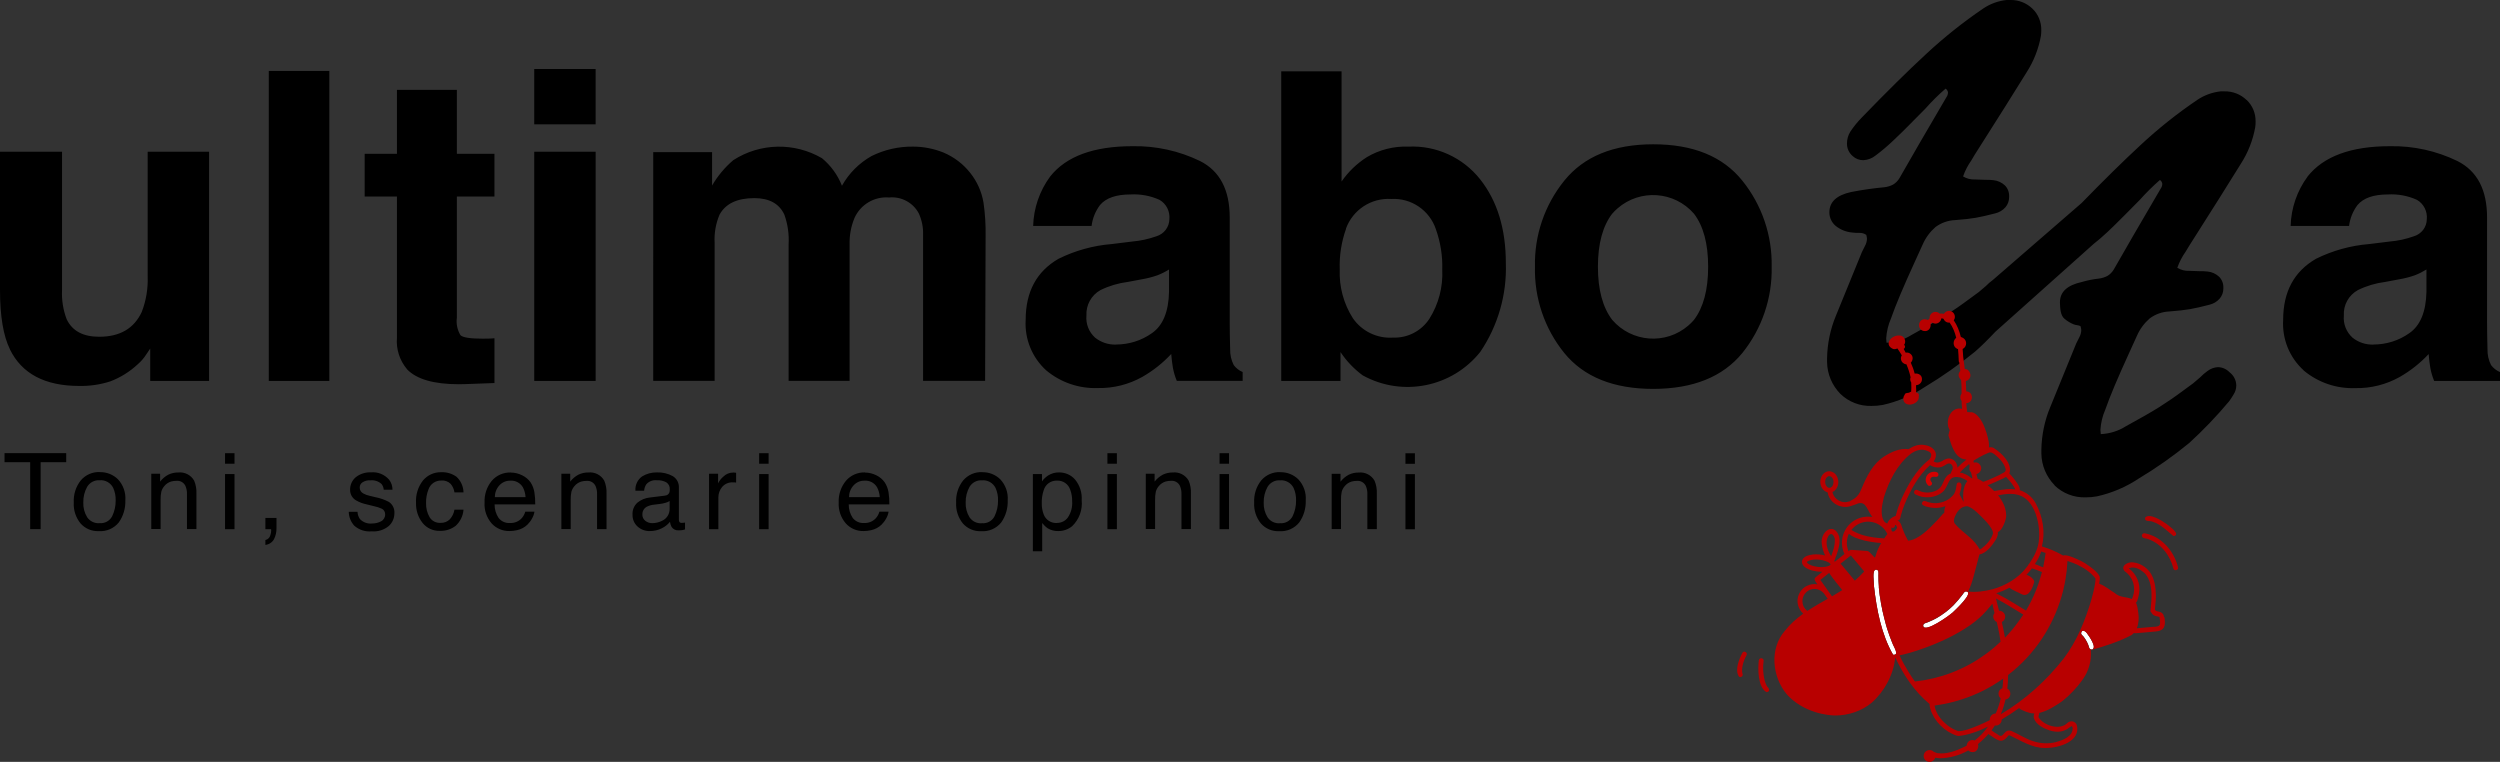 <?xml version="1.0" encoding="UTF-8"?> <svg xmlns="http://www.w3.org/2000/svg" id="Livello_2" data-name="Livello 2" viewBox="0 0 353.82 107.83"><rect x="0" y="0" width="353.82" height="107.83" fill="#333333" stroke="none"/><defs><style> .cls-1 { fill: #fff; } .cls-2 { fill: #b80000; } .cls-3 { fill: #d50000; } </style></defs><g id="Livello_1-2" data-name="Livello 1"><g><g id="logo-ultimabozza"><g id="logo-ultimabozza-2"><g id="Raggruppa_35" data-name="Raggruppa 35"><path id="Unione_4" data-name="Unione 4" d="m290.8,68.69c-1.19-1.21-1.87-2.83-1.89-4.52v-.53c.04-2.07.46-4.12,1.26-6.03l3.67-8.99c.1-.19.24-.48.43-.86.18-.32.28-.69.29-1.05-.02-.18-.05-.35-.1-.53-.26-.19-.63-.12-1.01-.29-.46-.19-.88-.45-1.26-.77-.59-.47-.62-1.51-.65-2.24v-.1c0-1.47,1.03-2.42,3.1-2.87.78-.23,1.58-.39,2.39-.48.43-.05.85-.18,1.23-.38.37-.22.68-.54.9-.91,1.48-2.61,3.74-6.5,6.77-11.67.05-.14.09-.28.1-.43-.02-.23-.15-.44-.34-.57-1.01.88-1.96,1.82-2.85,2.82l-2.13,2.15c-.48.49-.99,1-1.51,1.5l-.04.04c-.3.29-.6.58-.92.88-.68.63-1.32,1.19-1.94,1.67l-13.9,12.42c-1.08,1.15-2.04,2.09-2.88,2.82-2.24,1.83-4.62,3.51-7.1,5-1.81,1.2-3.82,2.06-5.95,2.54-.53.1-1.06.14-1.6.14-1.64.05-3.22-.56-4.4-1.7-1.19-1.21-1.87-2.83-1.89-4.52v-.53c.04-2.07.46-4.11,1.26-6.03l3.67-8.99c.1-.19.24-.48.43-.86.18-.32.28-.68.29-1.05-.02-.18-.05-.36-.1-.53-.3-.2-.65-.3-1.01-.28-.32,0-.65,0-.97-.05-.86-.07-1.67-.4-2.34-.93-.55-.46-.88-1.13-.9-1.84v-.1c0-1.47,1.03-2.42,3.1-2.87,1.67-.32,3.24-.54,4.69-.67.43-.05.85-.18,1.23-.38.37-.22.68-.54.9-.91,1.48-2.61,3.74-6.5,6.77-11.67.05-.14.09-.28.1-.43-.02-.23-.15-.44-.34-.57-1.01.87-1.97,1.82-2.85,2.82l-2.13,2.15c-.78.8-1.6,1.6-2.46,2.41-.78.74-1.6,1.44-2.46,2.08-.49.4-1.1.64-1.74.67-.56.01-1.09-.19-1.5-.57-.54-.45-.84-1.12-.82-1.82,0-.59.17-1.17.49-1.67.48-.72,1.03-1.39,1.64-2.01,3.45-3.57,6.49-6.57,9.11-8.99,2.52-2.34,5.21-4.48,8.05-6.41.98-.66,2.11-1.07,3.28-1.2h.53c1.17-.03,2.3.41,3.14,1.22.83.79,1.28,1.9,1.26,3.04,0,.27-.01.54-.05.81-.33,1.84-1.02,3.6-2.03,5.17-1.61,2.61-4.06,6.5-7.35,11.67l-.48.81c-.49.69-.88,1.45-1.16,2.25.51.31,1.1.46,1.69.43l1.45.05c.39,0,.78,0,1.16.05.61.06,1.18.33,1.62.74.41.41.62.98.6,1.56v.1c0,.53-.18,1.04-.53,1.44-.38.43-.89.73-1.45.86-1.1.29-2.01.49-2.73.62-.72.13-1.7.24-2.93.33-1,.04-1.97.38-2.78.98-.78.68-1.4,1.52-1.81,2.46l-1.11,2.44c-1.61,3.51-2.74,6.19-3.38,8.04-.39.89-.62,1.85-.68,2.82l.05.62c1.25-.05,2.47-.43,3.53-1.1,2.1-1.15,3.69-2.06,4.79-2.75,1.09-.69,2.24-1.48,3.43-2.37l1.31-.96,1.01-.86c.3-.31.63-.6.98-.85l12.56-10.89c3.12-3.21,5.9-5.94,8.33-8.19,2.51-2.34,5.2-4.48,8.05-6.41.98-.66,2.11-1.07,3.29-1.2h.53c1.17-.03,2.3.41,3.14,1.22h.02c.83.79,1.28,1.89,1.26,3.04,0,.27,0,.54-.05.81-.33,1.84-1.02,3.6-2.03,5.17-1.61,2.61-4.06,6.5-7.35,11.67l-.49.81c-.49.69-.88,1.45-1.16,2.25.51.31,1.1.46,1.69.43l1.45.05c.39,0,.78,0,1.16.05.61.06,1.18.33,1.62.74.41.41.62.98.6,1.56v.1c0,.53-.18,1.04-.53,1.44-.38.43-.89.73-1.45.86-1.1.29-2.01.49-2.73.62-.73.12-1.7.24-2.93.33-1,.04-1.97.38-2.78.98-.78.68-1.4,1.52-1.81,2.46l-1.11,2.44c-1.61,3.51-2.74,6.19-3.38,8.04-.39.89-.62,1.85-.68,2.82l.05.62c1.25-.06,2.47-.43,3.53-1.1,2.1-1.15,3.69-2.06,4.79-2.75,1.09-.69,2.24-1.48,3.43-2.37l1.31-.96,1.01-.86c.32-.34.68-.64,1.06-.91.42-.32.93-.5,1.45-.53.62.01,1.21.27,1.64.72.59.44.95,1.13.96,1.87,0,.46-.14.91-.39,1.29-.19.33-.4.65-.63.96-1.75,2.09-3.64,4.07-5.66,5.91-2.24,1.84-4.62,3.51-7.1,5-1.81,1.21-3.82,2.07-5.95,2.54-.53.1-1.06.14-1.6.14-1.64.05-3.22-.56-4.4-1.7Zm-69.41-18.73c-2.79-3.45-4.26-7.78-4.15-12.22-.1-4.42,1.37-8.73,4.15-12.17,2.77-3.43,6.97-5.15,12.6-5.15s9.83,1.71,12.6,5.15c2.77,3.44,4.24,7.75,4.15,12.17.1,4.43-1.37,8.76-4.15,12.22-2.77,3.38-6.97,5.07-12.6,5.08-5.63,0-9.83-1.69-12.6-5.08Zm6.79-19.73c-1.35,1.76-2.03,4.26-2.03,7.52s.68,5.76,2.03,7.53c2.76,3.19,7.58,3.55,10.77.79.28-.24.55-.51.79-.79,1.34-1.76,2.01-4.27,2.01-7.53,0-3.26-.67-5.76-2.01-7.51-2.78-3.19-7.62-3.53-10.81-.75-.27.23-.52.48-.75.75Zm97.85,22.18c-2-1.81-3.06-4.43-2.9-7.13,0-3.99,1.55-6.87,4.66-8.66,2.35-1.16,4.9-1.87,7.52-2.08l2.92-.36c1.16-.1,2.3-.35,3.4-.74,1.07-.32,1.82-1.29,1.83-2.41.11-1.11-.43-2.19-1.4-2.75-1.29-.58-2.69-.84-4.1-.76-2.03,0-3.46.5-4.3,1.49-.66.87-1.07,1.89-1.2,2.97h-8.27c.07-2.52.9-4.96,2.4-6.99h-.01c2.27-2.87,6.16-4.3,11.67-4.3,3.31-.06,6.59.66,9.56,2.11,2.79,1.41,4.18,4.07,4.18,7.98v14.89c0,1.03.02,2.28.06,3.75-.02.79.15,1.56.51,2.26.33.43.76.77,1.26.98v1.25h-9.32c-.24-.59-.43-1.21-.54-1.84-.1-.58-.18-1.23-.24-1.96-1.19,1.28-2.57,2.37-4.09,3.24-1.91,1.07-4.07,1.62-6.26,1.58-2.68.1-5.3-.79-7.35-2.51h0Zm9.86-3.65c1.83,0,3.61-.55,5.1-1.61,1.55-1.07,2.36-3.03,2.42-5.86v-3.15c-.52.32-1.07.6-1.64.82-.74.26-1.5.45-2.27.58l-1.92.36c-1.35.17-2.66.56-3.88,1.16-1.3.72-2.07,2.12-1.98,3.6-.11,1.18.35,2.34,1.23,3.13h0c.83.67,1.88,1.01,2.94.98h0Zm-187.83,3.65c-1.99-1.81-3.06-4.43-2.9-7.13,0-3.99,1.55-6.87,4.66-8.66,2.35-1.16,4.91-1.87,7.52-2.08l2.92-.36c1.16-.1,2.3-.35,3.4-.74,1.07-.32,1.82-1.29,1.84-2.41.11-1.11-.43-2.19-1.4-2.75-1.29-.58-2.7-.84-4.11-.76-2.02,0-3.46.5-4.3,1.49-.66.87-1.07,1.89-1.2,2.97h-8.27c.07-2.52.91-4.96,2.4-6.99h0c2.27-2.87,6.16-4.3,11.67-4.3,3.31-.06,6.59.66,9.57,2.11,2.78,1.41,4.18,4.07,4.18,7.98v14.88c0,1.03.02,2.28.06,3.75-.02.79.15,1.56.51,2.26.33.44.76.78,1.26.98v1.25h-9.32c-.25-.59-.43-1.21-.55-1.84-.1-.58-.18-1.23-.24-1.96-1.19,1.28-2.57,2.37-4.09,3.24-1.91,1.07-4.07,1.62-6.26,1.58-2.68.1-5.3-.79-7.35-2.51Zm9.87-3.65c1.83,0,3.61-.55,5.1-1.61,1.55-1.07,2.36-3.03,2.42-5.86v-3.15c-.52.33-1.07.6-1.64.82-.74.26-1.5.45-2.27.58l-1.92.36c-1.35.17-2.66.56-3.88,1.16-1.29.72-2.06,2.12-1.98,3.6-.11,1.18.35,2.34,1.23,3.13h0c.83.66,1.87,1.01,2.94.98h0Zm34.98,4.4c-1.25-.91-2.33-2.04-3.19-3.33v4.08h-8.39V10.1h8.54v15.59c.95-1.38,2.17-2.55,3.58-3.45,1.78-1.06,3.83-1.57,5.9-1.49,3.92-.18,7.68,1.54,10.12,4.61,2.44,3.08,3.65,7.04,3.65,11.9.15,4.45-1.12,8.84-3.61,12.53-3.98,5.01-10.99,6.43-16.6,3.36h0Zm-2.4-20.8c-.66,1.85-.97,3.81-.9,5.77-.1,2.44.55,4.85,1.86,6.91,1.28,1.85,3.44,2.89,5.68,2.74,2.06.08,4.01-.93,5.14-2.65,1.31-2.08,1.95-4.51,1.83-6.97h0c.06-1.94-.25-3.88-.9-5.71-.9-2.69-3.48-4.45-6.32-4.29-2.83-.18-5.44,1.53-6.41,4.2h0ZM1.41,49.44c-.94-1.9-1.41-4.71-1.41-8.42v-19.55h8.78v19.55c-.07,1.42.15,2.84.66,4.17.79,1.65,2.32,2.47,4.6,2.47,2.93,0,4.93-1.17,6.02-3.51.62-1.6.9-3.31.84-5.03v-17.65h8.69v32.44h-8.33v-4.58c-.08.11-.28.4-.6.89-.32.49-.7.93-1.14,1.31-1.13,1.06-2.45,1.89-3.9,2.44-1.42.46-2.91.68-4.41.65-4.85,0-8.12-1.73-9.81-5.18Zm56.21,2.83c-1.06-1.25-1.58-2.86-1.44-4.49v-19.97h-4.57v-6.04h4.57v-9.05h8.48v9.05h5.32v6.04h-5.32v17.14c-.12.86.06,1.74.51,2.49.34.33,1.38.49,3.12.49.26,0,.54,0,.83-.01.29,0,.58-.02.86-.05h0v6.34l-4.06.15c-.34.01-.66.02-.98.02-3.52,0-5.96-.7-7.32-2.1Zm-19.58,1.64V10.04h8.57v43.87h-8.57Zm54.41,0V21.53h8.33v4.73c.79-1.36,1.81-2.58,3.01-3.6,3.8-2.44,8.64-2.54,12.54-.27,1.26,1.04,2.23,2.38,2.83,3.9.98-1.76,2.43-3.21,4.18-4.2,1.83-.91,3.85-1.37,5.9-1.34,1.46,0,2.91.29,4.27.83,1.5.63,2.82,1.63,3.82,2.91.96,1.21,1.6,2.64,1.86,4.17.23,1.59.33,3.19.3,4.79l-.07,20.45h-8.78v-20.66c.04-1.04-.17-2.08-.6-3.03-.81-1.54-2.48-2.43-4.21-2.26-2.09-.17-4.05,1-4.9,2.91-.49,1.18-.72,2.44-.69,3.72v19.32h-8.63v-19.32c.08-1.43-.12-2.85-.6-4.2h0c-.72-1.55-2.14-2.34-4.24-2.34-2.45,0-4.09.78-4.94,2.35-.53,1.26-.77,2.62-.69,3.99v19.52h-8.69Zm-16.84,0V21.47h8.69v32.44h-8.69Zm0-36.31v-7.83h8.69v7.83h-8.69Z"></path></g></g><path id="Tracciato_334" data-name="Tracciato 334" d="m9.37,64.13v1.28h-3.62v9.48h-1.48v-9.48H.64v-1.28h8.73Zm4.71,9.91c.75.07,1.46-.32,1.8-.99.33-.69.5-1.44.49-2.21.02-.62-.1-1.23-.35-1.79-.36-.72-1.12-1.15-1.92-1.08-.71-.05-1.39.31-1.76.92-.38.68-.57,1.45-.55,2.23-.03.73.16,1.46.55,2.09.39.57,1.06.89,1.74.84Zm.05-7.22c.96-.02,1.88.34,2.56,1.01.75.8,1.13,1.88,1.05,2.97.04,1.12-.28,2.22-.92,3.13-.69.86-1.76,1.32-2.86,1.24-.98.04-1.92-.36-2.57-1.1-.67-.83-1.01-1.88-.95-2.94-.06-1.14.29-2.26,1-3.15.67-.78,1.67-1.22,2.7-1.17h0Zm7.28.23h1.25v1.11c.32-.41.72-.75,1.18-.99.43-.2.91-.31,1.38-.3.92-.1,1.81.36,2.26,1.16.24.58.35,1.2.32,1.82v5.03h-1.34v-4.94c.02-.4-.06-.79-.21-1.16-.23-.49-.74-.78-1.27-.73-.26,0-.52.03-.77.1-.37.12-.71.34-.95.64-.2.23-.35.5-.43.8-.08.39-.11.79-.1,1.18v4.1h-1.32v-7.85Zm10.44.04h1.34v7.81h-1.34v-7.81Zm0-2.95h1.34v1.49h-1.34v-1.49Zm5.71,12.29c.36-.08.63-.35.71-.71.07-.21.11-.42.11-.64v-.09s-.01-.06-.02-.09h-.8v-1.6h1.57v1.48c.01.53-.11,1.06-.35,1.53-.25.45-.7.75-1.22.81v-.7Zm13.04-3.99c.01.36.13.71.33,1.01.44.47,1.08.71,1.73.64.45,0,.9-.1,1.29-.32.36-.19.58-.58.56-.99,0-.32-.16-.62-.45-.77-.36-.17-.74-.29-1.13-.37l-1.05-.26c-.52-.11-1.02-.29-1.48-.56-.53-.3-.86-.87-.85-1.48-.02-.69.27-1.35.8-1.8.61-.48,1.38-.73,2.16-.69.97-.09,1.92.3,2.56,1.04.32.41.48.91.48,1.42h-1.24c-.02-.3-.13-.58-.31-.81-.43-.39-1-.58-1.58-.52-.4-.03-.79.07-1.13.29-.25.17-.39.45-.38.75,0,.35.2.66.51.82.27.15.56.26.86.32l.87.21c.66.13,1.3.35,1.9.67.52.35.81.96.77,1.59,0,.69-.28,1.35-.79,1.81-.68.56-1.54.83-2.41.76-.9.09-1.8-.2-2.48-.8-.49-.54-.77-1.24-.78-1.97h1.26Zm11.84-5.61c.77-.03,1.53.19,2.16.64.62.57.98,1.37,1,2.22h-1.28c-.06-.44-.25-.86-.53-1.2-.35-.35-.84-.53-1.34-.48-.8-.02-1.53.47-1.8,1.23-.25.63-.37,1.3-.35,1.97-.02.7.15,1.38.5,1.99.33.54.93.84,1.56.8.48.02.96-.16,1.3-.5.35-.39.58-.86.66-1.37h1.28c-.06.87-.46,1.69-1.1,2.28-.64.5-1.44.75-2.25.72-.95.03-1.86-.38-2.45-1.13-.63-.8-.95-1.79-.92-2.81-.07-1.16.28-2.3,1-3.21.64-.75,1.58-1.17,2.56-1.15h0Zm9.84.05c.56,0,1.12.14,1.62.39.48.23.9.58,1.2,1.01.27.42.45.89.53,1.38.09.57.13,1.15.12,1.73h-5.75c-.01.68.19,1.35.56,1.91.39.5,1,.77,1.63.72.62.03,1.23-.22,1.65-.68.23-.26.41-.58.5-.92h1.3c-.05.34-.17.67-.34.96-.17.32-.39.61-.65.87-.41.4-.93.67-1.49.79-.35.08-.72.12-1.08.12-.94.01-1.84-.37-2.48-1.06-.72-.82-1.09-1.89-1.02-2.98-.05-1.11.31-2.21,1.02-3.07.67-.78,1.66-1.21,2.69-1.18h0Zm2.1,3.47c-.03-.48-.15-.94-.37-1.37-.37-.64-1.07-1.01-1.81-.95-.58-.01-1.13.23-1.52.66-.42.45-.65,1.05-.65,1.67h4.36Zm5.07-3.3h1.25v1.11c.32-.41.72-.75,1.18-.99.43-.2.91-.31,1.38-.3.92-.1,1.81.36,2.26,1.16.24.58.35,1.2.32,1.82v5.04h-1.34v-4.94c.02-.4-.06-.79-.21-1.16-.23-.49-.74-.78-1.27-.73-.26,0-.52.03-.77.1-.37.12-.71.34-.95.64-.2.23-.35.5-.43.8-.08.39-.11.79-.1,1.18v4.1h-1.32v-7.85Zm11.46,5.76c-.01.35.14.68.42.9.28.22.63.34.99.33.47,0,.93-.11,1.35-.32.7-.3,1.13-.99,1.1-1.75v-1.06c-.19.12-.4.2-.62.26-.24.07-.49.12-.74.15l-.8.1c-.37.03-.74.13-1.08.3-.4.22-.64.65-.61,1.1Zm3.19-2.67c.26,0,.49-.15.61-.38.07-.16.09-.33.08-.51.03-.39-.15-.76-.48-.98-.42-.23-.9-.33-1.37-.3-.55-.06-1.09.15-1.46.56-.19.27-.29.59-.32.92h-1.23c-.06-.79.3-1.56.94-2.02.63-.39,1.36-.58,2.1-.57.78-.03,1.56.15,2.25.53.57.35.9.98.86,1.64v4.52c0,.12.02.23.08.33.09.1.22.14.36.12.06,0,.13,0,.2-.01.07,0,.15-.02.23-.03v.97c-.15.05-.31.08-.47.11-.15.02-.29.02-.44.02-.39.03-.77-.15-.99-.48-.12-.22-.2-.47-.23-.73-.31.39-.71.7-1.16.92-.51.26-1.09.39-1.66.39-.66.03-1.3-.21-1.79-.66-.46-.43-.71-1.03-.69-1.66-.04-.64.21-1.26.68-1.69.51-.42,1.13-.68,1.79-.74l2.1-.26Zm6.28-3.09h1.25v1.36c.18-.37.44-.7.75-.96.37-.37.87-.57,1.38-.57.02,0,.07,0,.12,0l.3.03v1.39c-.07-.01-.14-.02-.22-.03-.07,0-.14,0-.22,0-.58-.04-1.15.2-1.53.64-.35.41-.54.94-.54,1.48v4.51h-1.32v-7.84Zm7.06.04h1.34v7.81h-1.34v-7.81Zm0-2.95h1.34v1.49h-1.34v-1.49Zm14.97,2.74c.56,0,1.12.14,1.62.39.48.23.89.58,1.19,1.01.27.42.45.89.53,1.38.09.57.13,1.15.12,1.73h-5.75c-.01.68.19,1.35.56,1.91.39.5,1,.77,1.63.72.62.03,1.23-.22,1.65-.68.23-.26.41-.58.5-.92h1.3c-.05.34-.17.67-.34.96-.17.32-.39.61-.65.87-.41.4-.93.67-1.49.79-.35.08-.72.12-1.08.12-.94.02-1.85-.37-2.48-1.07-.72-.82-1.08-1.89-1.02-2.98-.05-1.11.32-2.21,1.03-3.07.67-.78,1.66-1.21,2.68-1.18Zm2.1,3.47c-.03-.48-.15-.94-.37-1.37-.37-.64-1.07-1.01-1.81-.95-.58-.01-1.13.23-1.52.66-.42.45-.65,1.05-.65,1.67h4.36Zm14.45,3.7c.75.07,1.46-.32,1.8-.99.33-.69.5-1.44.49-2.21.02-.62-.1-1.23-.35-1.79-.36-.72-1.12-1.15-1.92-1.08-.71-.05-1.39.31-1.76.92-.38.68-.57,1.45-.55,2.23-.03.73.16,1.46.55,2.09.39.57,1.05.89,1.74.84h0Zm.05-7.22c.96-.02,1.88.34,2.56,1.01.75.8,1.13,1.88,1.05,2.97.04,1.12-.28,2.22-.92,3.13-.69.86-1.76,1.32-2.86,1.24-.98.04-1.92-.36-2.57-1.1-.67-.83-1.01-1.88-.95-2.94-.06-1.14.29-2.26,1-3.15.67-.78,1.67-1.22,2.7-1.17h0Zm10.59,7.18c.61,0,1.18-.28,1.53-.77.46-.68.67-1.49.61-2.31.01-.55-.08-1.1-.27-1.61-.26-.81-1.03-1.34-1.88-1.3-.87-.03-1.64.53-1.88,1.37-.2.6-.29,1.23-.27,1.86-.01.53.08,1.05.27,1.55.29.78,1.05,1.27,1.88,1.22Zm-3.41-6.92h1.28v1.04c.23-.33.53-.61.86-.83.47-.3,1.01-.45,1.57-.44.87,0,1.7.36,2.26,1.02.67.82,1,1.86.93,2.92.14,1.36-.36,2.71-1.34,3.66-.55.46-1.26.71-1.98.7-.52.02-1.04-.12-1.49-.39-.3-.21-.56-.46-.78-.75v4h-1.32v-10.94Zm10.54,0h1.34v7.81h-1.34v-7.81Zm0-2.95h1.34v1.49h-1.34v-1.49Zm5.43,2.91h1.25v1.11c.32-.41.72-.75,1.18-.99.43-.2.91-.31,1.38-.3.92-.1,1.81.36,2.26,1.16.24.58.35,1.2.32,1.82v5.03h-1.34v-4.94c.02-.4-.06-.79-.21-1.16-.23-.49-.74-.78-1.27-.73-.26,0-.52.03-.77.1-.37.12-.71.34-.95.64-.2.23-.35.5-.43.8-.08.39-.11.79-.1,1.18v4.1h-1.32v-7.85Zm10.44.04h1.34v7.81h-1.34v-7.81Zm0-2.95h1.34v1.49h-1.34v-1.49Zm8.54,9.91c.75.07,1.46-.32,1.8-.99.33-.69.5-1.44.49-2.21.02-.62-.1-1.23-.35-1.79-.36-.72-1.12-1.15-1.92-1.08-.71-.05-1.39.31-1.76.92-.38.68-.57,1.45-.55,2.23-.03.73.16,1.46.55,2.09.39.57,1.05.89,1.74.84h0Zm.05-7.22c.96-.02,1.88.34,2.56,1.01.75.8,1.13,1.88,1.05,2.97.04,1.12-.28,2.22-.92,3.13-.69.86-1.76,1.32-2.86,1.24-.98.04-1.92-.36-2.57-1.1-.67-.83-1.01-1.88-.95-2.94-.06-1.14.29-2.26,1-3.15.67-.78,1.67-1.22,2.7-1.17h0Zm7.28.23h1.25v1.11c.32-.41.72-.75,1.18-.99.43-.2.91-.31,1.38-.3.92-.1,1.81.36,2.26,1.16.24.58.35,1.2.32,1.82v5.03h-1.34v-4.94c.02-.4-.06-.79-.21-1.16-.23-.49-.74-.78-1.27-.73-.26,0-.52.03-.77.1-.37.12-.71.34-.95.64-.2.23-.35.5-.43.8-.08.39-.11.79-.1,1.18v4.1h-1.32v-7.85Zm10.44.04h1.34v7.81h-1.34v-7.81Zm0-2.95h1.34v1.49h-1.34v-1.49Z"></path></g><g><polygon points="278.9 58.4 278.9 58.4 278.9 58.4 278.9 58.4"></polygon><path d="m267.81,90.93c.08.44,1.15,1.88.11,1.73-1.66-2.88-2.33-6.39-2.7-9.69.04-.46-.34-2.38.3-2.35.43.02.33.51.33.81-.02,1.56.2,3.05.5,4.57.33,1.69.81,3.35,1.46,4.94Z"></path><path d="m278.19,83.69c1.4.03-1.52,2.69-1.86,3.03-.43.42-3.88,2.88-4.13,1.89-.08-.44.54-.45.79-.6.41-.17.81-.36,1.19-.58.84-.5,1.63-1.09,2.31-1.78.45-.47.87-.97,1.26-1.48.14-.16.22-.41.45-.46Z"></path><path d="m295.38,89.64c.29.38,1.46,2.03.71,2.28-.18.04-.36-.08-.41-.26-.15-.56-.43-1.08-.78-1.54-.12-.17-.34-.27-.36-.49.07-.62.61-.34.85.01Z"></path><path class="cls-1" d="m267.81,90.93c.08.44,1.15,1.88.11,1.73-1.66-2.88-2.33-6.39-2.7-9.69.04-.46-.34-2.38.3-2.35.43.02.33.51.33.81,0,.53.01,1.06.06,1.57,0,.02,0,.04,0,.06,0,.03,0,.06,0,.09,0,.1.02.21.03.31,0,.04,0,.07.01.11,0,.08.02.17.03.25,0,.03,0,.06.01.09.02.15.04.3.06.46,0,.03,0,.07.02.1.03.2.06.41.1.61,0,.05.02.09.02.14,0,.05.02.09.02.14,0,.05.02.09.03.14.02.09.03.18.05.27,0,.05.02.09.03.14,0,.03.01.05.02.08,0,0,0,0,0,.01.03.17.07.34.1.51,0,.04.02.08.03.12.12.52.25,1.05.39,1.56.01.05.03.1.04.16.03.11.07.23.1.34.03.09.06.18.08.27.21.67.45,1.33.71,1.97Z"></path><path class="cls-1" d="m278.19,83.69c1.4.03-1.52,2.69-1.86,3.03-.43.42-3.88,2.88-4.13,1.89-.08-.44.54-.45.79-.6.41-.17.81-.36,1.19-.58.84-.5,1.63-1.09,2.31-1.78.45-.47.87-.97,1.26-1.48.14-.16.22-.41.45-.46Z"></path><path class="cls-1" d="m295.38,89.64c.29.38,1.46,2.03.71,2.28-.18.04-.36-.08-.41-.26-.15-.56-.43-1.08-.78-1.54-.12-.17-.34-.27-.36-.49.07-.62.61-.34.85.01Z"></path><path class="cls-3" d="m273.3,66.83c.35-.11,1.14-.13,1.04.42-.08.26-.3.25-.52.23-.2-.02-.41-.03-.53.16-.21.21-.02.47.12.65.11.25-.11.48-.33.48-.07,0-.15-.02-.21-.08-.6-.58-.36-1.61.45-1.85Z"></path><path class="cls-2" d="m306.33,87.35c.05.39.11.79.02,1.17-.18.82-1.01.83-1.69.89-.48.05-.96.09-1.43.13-.31,0-.62.08-.93.08-.1,0-.2,0-.3-.03-.1.11-.21.21-.34.3-1.81.94-3.8,1.58-5.76,2.12.01.08.02.17.02.25.04.58-.02,1.16-.16,1.72-.07.28-.16.55-.26.82-.06.15-.12.3-.19.45-.07.14-.15.28-.23.42-.31.52-.68.99-1.06,1.46-.2.24-.41.47-.62.69-.23.24-.46.48-.71.71-.42.39-.86.75-1.34,1.06-.26.17-.53.34-.8.49-.27.16-.55.31-.84.44-.28.12-.57.24-.86.32-.09.02-.17.04-.26.06.07.19-.15.42-.06.64.72,1.14,2.95,1.86,4.02.82.42-.45,1.16-.33,1.38.26.59,2.31-2.52,3.24-4.37,3.24-.06,0-.12,0-.17,0-1.82,0-3.36-1.04-4.96-1.78-.15-.08-.22.08-.31.17-.88,1.1-1.49.41-2.41-.16-.1-.05-.2-.13-.28-.22-.45.52-.95,1-1.49,1.43.18.56-.21,1.31-1,1.12-.15-.04-.28-.11-.37-.21-1.25.69-2.63,1.09-4.07,1.11-.18-.02-.4-.04-.61-.09-.1.34-.43.6-.8.6-.46,0-.84-.38-.84-.84s.38-.84.84-.84c.23,0,.45.1.6.26.16.04.34.15.5.18,1.31.19,2.66-.33,3.82-.89.11-.05.22-.11.33-.17.03-.41.32-.8.82-.79.12,0,.22.02.31.06.72-.55,1.35-1.22,1.89-1.96-1.43.7-2.87,1.2-4.18,1.32-.06,0-.11-.01-.16-.03-.02,0-.04,0-.07-.01-1.73-.57-3.19-2.01-3.74-3.75-.06-.22-.14-.48-.12-.73-2.13-1.77-3.69-4.09-4.86-6.6-.24,2.44-1.51,4.79-3.33,6.41-1.43,1.19-3.31,1.81-5.16,1.81-.04,0-.08,0-.12,0-2.49-.11-5.1-1.14-6.77-3.03-2.04-2.48-2.44-6.41-.26-8.93.75-.97,1.65-1.75,2.62-2.45-.52-.46-.82-1.15-.81-1.84.01-.86.51-1.67,1.27-2.07.48-.25,1.03-.33,1.55-.24-.07-.1-.15-.21-.22-.31-.02-.02-.03-.04-.05-.07-.02-.03-.04-.07-.05-.11,0,0-.01-.01-.02-.02-.05-.07-.08-.17-.06-.26.01-.09.06-.16.13-.22h0c.33-.27.66-.54.99-.8,0,0,0,0,0,0-.07,0-.13,0-.2,0-.43,0-.86-.06-1.27-.17-.35-.09-.71-.24-1-.46-.25-.19-.47-.47-.45-.8.03-.35.3-.61.6-.76.31-.14.65-.21.98-.25.57-.05,1.16,0,1.71.15-.26-.52-.42-1.11-.48-1.66-.22-1.74,1.72-3.16,2.45-1.05.21.91-.09,1.85-.39,2.71-.11.19-.17.54-.29.78.02.04.04.07.06.11.46-.37.92-.74,1.39-1.11-.01-.02-.02-.03-.03-.05-.07-.14-.12-.29-.17-.44-.09-.29-.15-.59-.16-.9-.03-.54.06-1.09.26-1.58.2-.5.51-.95.9-1.32.39-.37.86-.64,1.37-.81.57-.19,1.18-.23,1.76-.13-.77-1.05-.86-2.22-1.99-1.93-.75.28-1.51.66-2.33.45-1-.17-1.86-1.01-2-2.01-.28-.07-.54-.26-.71-.48-.37-.5-.42-1.18-.17-1.74.13-.28.35-.52.63-.66.26-.13.57-.14.84-.04.58.2.9.82.92,1.4,0,.04,0,.08,0,.12,0,.08,0,.15-.02.23-.01.07-.03.14-.05.21-.1.34-.31.66-.62.84-.04.03-.09.05-.14.07.07.39.3.76.61,1.01.67.51,1.24.49,1.83.32.3-.26,1.14-.38,1.67-1.78.72-1.74,1.59-3.54,3.23-4.59,1-.64,2.22-1.19,3.43-1.02.63-.42,1.38-.71,2.14-.61,1.38.16,2.24,1.15,1.41,2.35.92.5,1.31-.41,2.16-.43.69,0,1.21.65,1.21,1.3.31-.34.76-.74,1.27-1.13-.15-.02-.29-.05-.42-.08-1.32-.34-1.78-2.21-2.12-3.36,0-.08.01-.14.05-.2.01-.18.06-.37.14-.55-.02-.02-.04-.04-.06-.07-.61-1.16.09-3.11,1.58-2.97.06.01.14.03.22.05-.04-.37-.06-.75-.07-1.13-.25-.3-.22-.74,0-1.03,0-.64,0-1.29-.07-1.93-.03-.02-.06-.05-.08-.08-.4-.45-.31-.91-.03-1.2-.04-.4-.09-.8-.14-1.2-.05-.05-.08-.12-.08-.21-.02-.55-.05-1.11-.1-1.68-.04-.01-.08-.03-.12-.04-.68-.32-.62-1.21-.14-1.56-.18-.77-.47-1.5-.93-2.15-.04,0-.08,0-.13,0-.21,0-.43-.11-.57-.27-.07-.08-.13-.17-.17-.27-.1-.04-.2-.06-.3-.07-.05.41-.41.75-.83.75-.18,0-.34-.06-.48-.15-.07.06-.14.13-.22.2.09.53-.29,1.16-1.02.98-.92-.23-.76-1.67.2-1.65.17,0,.31.04.43.11,0,0,.02-.02.02-.02.08-.07.16-.13.23-.19,0-.03,0-.07,0-.1,0-.46.38-.84.84-.84.23,0,.44.1.59.25.21-.03.41-.02.6.02.04-.07.09-.13.15-.19.17-.16.38-.22.61-.22.21,0,.43.11.57.27.15.16.23.39.22.61,0,.13-.04.25-.11.37,0,0,0,0,0,0-.01.03-.03.05-.05.08.49.71.81,1.54,1.01,2.37.02,0,.03,0,.05.01.95.32.84,1.38.2,1.68.03.37.06.75.08,1.12.09.65.16,1.24.22,1.71.31,0,.61.18.76.64.18.5-.17.95-.61,1.07.03.49.05.97.06,1.46,1.01.02,1.09,1.53.09,1.66-.03,0-.05,0-.08,0,.01.36.04.72.1,1.07.01.06.02.13.02.19,0,0,0,0,.01,0,.03.01.06.02.1.02.02,0,.05,0,.07,0,.02,0,.04,0,.06,0,0,0,0,0,0,0,.06,0,.12.02.18.02,0,0,0,0,0,0h0s0,0,0,0h0s0,0,0,0h0s0,0,0,0c0,0,0,0,.01,0,0,0,0,0,0,0h.03s.05,0,.08,0c0,0,.01,0,.02,0,0,0,.01,0,.02,0,0,0,0,0,.01,0,0,0,0,0,.01,0,.02,0,.03,0,.05-.02.82.18,1.47,1.29,1.77,2.05.22.53.4,1.09.53,1.65,0,.02,0,.03,0,.05.04.13.07.25.09.38.03.19.07.54.05.86.27-.04.49-.02.64.07,1.07.64,2.74,2.24,2.24,3.6,0,0,0,0-.01.01,0,0,0,0,0,0,.23.25.46.5.67.77.2.28.94,1.17.81,1.6.96.32,1.8.96,2.29,1.92,1,1.88,1.34,4.04.85,6.04.03,0,.07.02.1.04.94.28,1.85.67,2.71,1.15.07.04.13.07.2.11.53-.23,2.03.54,2.56.78.4.17,2.21,1.34,2.54,2.09.06.07.09.15.08.25,0,.3-.04.59-.08.88.65.14,1.84,1.12,2.17,1.28.8.73,1.67.5,2.45.88.05-.11.1-.22.13-.32.48-1.34.04-2.79-1.13-3.61-.73-.78.53-1.42,1.24-1.26.9.11,1.73.63,2.29,1.34.68.93.84,2.15.87,3.28,0,.53-.03,1.06-.1,1.59-.03.14-.03.29-.04.44.03.05.06.11.09.16.13.12.33.11.49.16.37.07.68.34.69.74Zm-1.57,1.37c1.19-.03.98-.41.87-1.39-.26-.12-.56-.1-.81-.26-.13-.07-.26-.21-.33-.37-.08-.06-.14-.15-.14-.27.17-1.71.43-3.73-.7-5.18-.56-.58-1.55-1.21-2.36-.81,1.11.81,1.69,2.21,1.45,3.57-.07.28-.17,1.02-.44,1.3.23.43.25,1,.33,1.44.1.71.07,1.5-.22,2.17.07,0,.14,0,.21-.02.72-.06,1.43-.12,2.15-.19Zm-8.23-6.27c.05-.16.02-.39.04-.59-.68-.85-1.57-1.46-2.54-1.92-.42-.2-.86-.36-1.29-.5-.04-.02-.09-.04-.14-.05,0,.02,0,.04,0,.06h0s0,0,0,0c-.04.84-.13,1.68-.27,2.5-.18,1.1-.45,2.19-.81,3.25-.35,1.05-.78,2.08-1.29,3.07-.25.49-.52.97-.78,1.4-.6.99-1.29,1.93-2.04,2.81-.77.9-1.61,1.73-2.51,2.49-.23.19-.46.38-.7.56,0,.65-.04,1.29-.11,1.93.24.12.43.36.43.72,0,.48-.32.76-.69.82-.16.72-.38,1.42-.68,2.09,3.45-2.02,6.49-4.79,8.94-7.92,1.86-2.46,3.01-5.34,3.88-8.25.23-.81.44-1.64.56-2.48Zm-.45,9.48c.75-.25-.41-1.9-.71-2.28-.24-.36-.78-.63-.85-.01.02.22.25.32.36.49.35.46.64.98.78,1.54.04.18.23.3.41.26Zm-5.08,13.08c.97-.25,2.36-.77,2.34-1.97-.08-.49-.26-.18-.76.13-.49.3-1.27.6-2.55.19-.85-.31-1.85-.78-2.17-1.69-.06-.19-.04-.49.05-.7,0,0-.01,0-.02,0-.12,0-.24,0-.36-.02-.11-.02-.22-.04-.32-.07-.18-.05-.36-.11-.53-.17-.17-.07-.34-.14-.51-.22-.06-.03-.12-.06-.17-.09-.04-.02-.07-.04-.11-.06-.05-.03-.09-.08-.12-.13-.76.54-1.6,1.1-2.47,1.61,0,0,0,.02,0,.03,0,.46-.38.84-.84.84-.04,0-.09,0-.13-.01-.15.23-.3.46-.47.68,0,.01.02.02.03.03.27.22.56.38.85.56.48.41.67.11.93-.18.23-.26.5-.52,1.06-.29,1.05.45,1.99,1.12,3.09,1.44,1.03.33,2.14.37,3.19.1Zm-1.8-24.92c.13-.61.23-1.22.31-1.83-.13-.04-.26-.09-.38-.13-.08-.02-.16-.04-.24-.08-.21.62-.51,1.22-.9,1.78.41.13.83.36,1.18.46.02-.07.03-.14.05-.21Zm-.21.86s-.06-.01-.08-.02c-.44-.18-.88-.36-1.34-.49-.24.33-.5.63-.77.92.49.11,1.14.66,1.1.99-.19.75-.73,2.24-1.75,1.76-.44-.25-1.3-.56-1.76-.93h0c-.6.32-1.23.58-1.88.78.09.03.18.07.26.13.75.39,1.48.81,2.21,1.25.58.35,1.15.71,1.73,1.06,0,0,.02,0,.02.02.24-.4.47-.82.68-1.24.41-.81.76-1.63,1.06-2.48,0,0,0,0,0-.01h0c.2-.58.37-1.15.52-1.72Zm-.44-4.39c.28-2.18-.49-5.87-2.92-6.52-.65-.18-1.34-.17-2.01-.08-.28.04-.56.09-.84.14.66.82,1.13,1.77,1.15,2.83.06.48-.55,2.21-1.18,2.36.04.35-.06.72-.31,1.13-.46.75-1.37,1.92-2.28,2.04h0s0,0,0,0c-.03.09-.06.18-.08.25-.26.95-.49,1.91-.76,2.86-.19.74-.44,1.46-.77,2.15,1.14.14,2.33-.05,3.44-.32,1.84-.51,3.62-1.55,4.79-3.06.09-.12.19-.25.28-.37.02-.08.06-.15.14-.2.67-.96,1.21-2.03,1.36-3.2Zm-2.57,10.97c.12-.18.25-.37.37-.55-1.27-.77-2.55-1.6-3.87-2.28.15.58.29,1.16.44,1.74,0,0,.02,0,.03,0,.46,0,.84.38.84.84,0,.33-.2.62-.48.75.17.73.32,1.47.45,2.22.16-.16.31-.33.46-.49,0,0,.01-.01.02-.02h0c.63-.7,1.21-1.44,1.75-2.21Zm-.32-18.55s-.02,0-.03,0c0,0,0,0,0,0-.02,0-.03,0-.04,0,0,0-.02,0-.02,0,0,0,.02,0,.03,0,.02,0,.04,0,.06,0Zm-.44.28c-.02-.06-.05-.13-.08-.18-.32-.57-.69-1.01-1.12-1.47-.04-.04-.07-.08-.1-.12-.46.29-1.02.47-1.5.72-.37.15-.73.33-1.1.47.32.25.63.53.92.82.02,0,.03,0,.05-.01.55-.09,1.1-.2,1.65-.25.43-.05.86-.04,1.28.02Zm-2.14-2.11c.89-.43.97-.47.52-1.4-.28-.51-.7-.93-1.14-1.3-.34-.29-.68-.58-1.14-.32-.44.18-.86.39-1.26.62-.1.08-.22.15-.35.2-.14.08-.27.17-.41.26.01.07.03.14.04.21,0,.02,0,.04.01.06.34-.11.74,0,.98.47.23.52-.14,1.03-.61,1.15.05.22.11.44.17.66.21.08.44.2.69.37.03.02.05.04.08.06.03-.02.07-.03.12-.03.79-.28,1.55-.64,2.3-.99Zm.32,30.26c.06-.45.09-.91.11-1.37-.45.32-.92.62-1.39.91-.9.54-1.84,1.02-2.81,1.42-.96.4-1.95.73-2.96.99-.84.22-1.7.38-2.56.5.21,1.28,1.18,2.36,2.22,3.07.33.21.68.39,1.05.52.03,0,.07.02.1.03.02,0,.03,0,.05,0,.41-.01.82-.12,1.22-.22,1.09-.37,2.15-.82,3.18-1.34,0-.03,0-.06,0-.1,0-.46.38-.84.84-.84.31-.7.54-1.41.71-2.14-.18-.13-.31-.35-.31-.65,0-.43.25-.69.56-.79Zm-.26-6.56c-.05-.34-.11-.68-.16-1.02-.11-.6-.24-1.2-.38-1.79-.29-.13-.5-.43-.5-.76,0-.19.07-.38.18-.52-.08-.32-.16-.65-.24-.98,0-.09-.03-.21-.07-.34-.12.16-.24.31-.37.46-.2.25-.42.49-.64.73-.22.24-.44.47-.68.69-.89.83-1.91,1.51-2.96,2.12-.55.32-1.1.61-1.67.89-.56.27-1.12.52-1.69.76-.56.24-1.13.46-1.7.66-.61.22-1.23.43-1.85.61-.36.11-.73.2-1.09.29-.16.04-.33.07-.49.1.39.83.84,1.65,1.33,2.43.27.43.55.86.85,1.27.44-.05.88-.11,1.31-.18h0c.89-.16,1.77-.37,2.63-.63.87-.27,1.72-.6,2.54-.98.83-.38,1.64-.82,2.41-1.31,0,0,.01,0,.02-.01h0c.79-.51,1.54-1.06,2.26-1.66.32-.27.63-.55.93-.83Zm-1.08-15.3c.12-.85-1.67-2.46-2.28-3.05-.29-.26-.59-.51-.95-.69-.1-.07-.25-.11-.39-.16h0s0,0,0,0c-.71-.04-1.27.5-1.59,1.09-.22.45-.53,1.06-.1,1.47.97,1.12,2.32,1.85,3.15,3.09.1.15.21.3.3.46.09-.03.17-.08.24-.13.7-.53,1.35-1.23,1.61-2.08Zm-3.05-7.85s.1-.02.15-.03c-.07-.27-.14-.53-.2-.8-.27-.28-.3-.59-.19-.85-.03-.12-.05-.24-.07-.36-.26.2-.5.41-.74.63-.2.19-.39.38-.57.59.04.01.08.03.11.04.15-.02.33.05.48.12.37.15.73.35,1.02.63,0,0,.02.02.03.03Zm-2.7,19.03c.35-.34,3.27-3,1.86-3.03-.22.05-.3.3-.45.46-.39.52-.81,1.02-1.26,1.48-.69.7-1.47,1.28-2.31,1.78-.38.22-.78.41-1.19.58-.24.15-.87.16-.79.6.25.99,3.7-1.47,4.13-1.89Zm1.59-15.69c-.01-.07-.02-.14-.01-.22-.14-.98.02-2.12.55-2.73-.24-.2-.52-.34-.81-.45-.07-.01-.14-.04-.2-.08-.03,0-.07,0-.11,0-1.73-.37-1.45,1.29-2.39,2.08-.59.49-1.38.74-2.15.74-.18,0-.36-.01-.53-.04-.02,0-.03,0-.05,0-.01,0-.02,0-.04,0-.36-.06-.71-.19-1.04-.35-.46-.18-.14-.87.29-.62.18.08.36.16.55.22.02,0,.03.01.05.02,0,0,0,0,.01,0,.76.2,1.62.1,2.29-.35.89-.63.63-1.78,1.81-2.28-.02-.2.2-.43.24-.65.07-.33-.16-.72-.51-.74-.28-.01-.48.21-.71.33-.2.12-.43.2-.66.23-.29.06-1.02-.06-1.31-.33-1.67,1.48-2.76,3.5-3.61,5.54-.22.55-.41,1.12-.55,1.65,0,.1-.03.2-.07.28,0,.1-.04.2-.15.29-.12.08-.27.07-.4.13-.7.27-.81.98-.64,1.48h0s0,0,0,0h0s0,0,0,0h0s0,0,0,0h0s0,0,0,0h0s0,0,0,0h0s0,0,0,0h0s0,0,0,0h0s0,0,0,0h0s0,0,0,0h0s0,0,0,0h0s0,0,0,0h0s0,0,0,0h0s0,0,0,0h0s0,0,0,0h0s0,0,0,0h0s0,0,0,0h0s0,0,0,0h0s0,0,0,0h0s0,0,0,0h0s0,0,0,0h0s0,0,0,0h0s0,0,0,0h0s0,0,0,0h0s0,0,0,0h0s0,0,0,0h0s0,0,0,0h0s0,0,0,0h0s0,0,0,0h0s0,0,0,0h0s0,0,0,0h0s0,0,0,0h0s0,0,0,0h0s0,0,0,0h0s0,0,0,0h0s0,0,0,0h0s0,0,0,0h0s0,0,0,0h0s0,0,0,0h0s0,0,0,0h0s0,0,0,0h0s0,0,0,0h0s0,0,0,0h0s0,0,0,0h0s0,0,0,0h0s0,0,0,0h0s0,0,0,0h0s0,0,0,0h0s0,0,0,0h0s0,0,0,0h0s0,0,0,0h0s0,0,0,0h0s0,0,0,0h0s0,0,0,0h0s0,0,0,0h0s0,0,0,0h0s0,0,0,0h0s0,0,0,0h0s0,0,0,0h0s0,0,0,0h0s0,0,0,0h0s0,0,0,0h0s0,0,0,0h0s0,0,0,0h0s0,0,0,0h0s0,0,0,0h0s0,0,0,0h0s0,0,0,0h0s0,0,0,0h0s0,0,0,0h0s0,0,0,0h0s0,0,0,0h0s0,0,0,0h0s0,0,0,0h0s0,0,0,0h0s0,0,0,0h0s0,0,0,0h0s0,0,0,0h0s0,0,0,0h0s0,0,0,0h0s0,0,0,0h0s0,0,0,0h0s0,0,0,0h0s0,0,0,0h0s0,0,0,0h0s0,0,0,0h0s0,0,0,0h0s0,0,0,0h0s0,0,0,0h0s0,0,0,0h0s0,0,0,0h0s0,0,0,0h0s0,0,0,0h0s0,0,0,0h0s0,0,0,0h0s0,0,0,0h0s0,0,0,0h0s0,0,0,0h0s0,0,0,0h0s0,0,0,0h0s0,0,0,0h0s0,0,0,0h0s0,0,0,0h0s0,0,0,0h0s0,0,0,0h0s0,0,0,0h0s0,0,0,0h0s0,0,0,0h0s0,0,0,0h0s0,0,0,0h0s0,0,0,0h0s0,0,0,0h0s0,0,0,0h0s0,0,0,0h0s0,0,0,0h0s0,0,0,0h0s0,0,0,0h0s0,0,0,0h0s0,0,0,0h0s0,0,0,0h0s0,0,0,0h0s0,0,0,0h0s0,0,0,0h0s0,0,0,0h0s0,0,0,0h0s0,0,0,0h0s0,0,0,0h0s0,0,0,0h0s0,0,0,0h0s0,0,0,0h0s0,0,0,0h0s0,0,0,0h0s0,0,0,0h0s0,0,0,0h0s0,0,0,0h0s0,0,0,0h0s0,0,0,0h0s0,0,0,0h0s0,0,0,0h0s0,0,0,0h0s0,0,0,0h0s0,0,0,0h0s0,0,0,0h0s0,0,0,0h0s0,0,0,0h0s0,0,0,0h0s0,0,0,0h0s0,0,0,0h0s0,0,0,0h0s0,0,0,0h0s0,0,0,0h0s0,0,0,0h0s0,0,0,0h0s0,0,0,0h0s0,0,0,0h0s0,0,0,0h0s0,0,0,0h0s0,0,0,0h0s0,0,0,0h0s0,0,0,0h0s0,0,0,0h0s0,0,0,0h0s0,0,0,0h0s0,0,0,0h0s0,0,0,0h0s0,0,0,0h0s0,0,0,0h0s0,0,0,0h0s0,0,0,0h0s0,0,0,0h0s0,0,0,0h0s0,0,0,0h0s0,0,0,0h0s0,0,0,0h0s0,0,0,0h0s0,0,0,0h0s0,0,0,0h0s0,0,0,0h0s0,0,0,0h0s0,0,0,0h0s0,0,0,0h0s0,0,0,0h0s0,0,0,0h0s0,0,0,0h0s0,0,0,0h0s0,0,0,0h0s0,0,0,0h0s0,0,0,0h0s0,0,0,0h0s0,0,0,0h0s0,0,0,0h0s0,0,0,0h0s0,0,0,0h0s0,0,0,0h0s0,0,0,0h0s0,0,0,0h0s0,0,0,0h0s0,0,0,0h0s0,0,0,0h0s0,0,0,0h0s0,0,0,0h0s0,0,0,0h0s0,0,0,0h0s0,0,0,0h0s0,0,0,0h0s0,0,0,0h0s0,0,0,0h0s0,0,0,0h0s0,0,0,0h0s0,0,0,0h0s0,0,0,0h0s0,0,0,0h0s0,0,0,0h0s0,0,0,0h0s0,0,0,0h0s0,0,0,0c.23.11.51,0,.75-.51-.07-.22-.19-.49-.31-.36.03.18-.09.36-.27.39-.18.03-.37-.09-.4-.27-.11-.58.56-1.03,1.06-.76.32.15.47.49.58.82,0,0,0,0,0,0h0s0,0,0,0h0s0,0,0,0h0s0,0,0,0h0s0,0,0,0h0s0,0,0,0h0s0,0,0,0h0s0,0,0,0h0s0,0,0,0h0s0,0,0,0h0s0,0,0,0h0s0,0,0,0h0s0,0,0,0h0s0,0,0,0h0s0,0,0,0h0s0,0,0,0h0s0,0,0,0h0s0,0,0,0h0s0,0,0,0h0s0,0,0,0h0s0,0,0,0h0s0,0,0,0h0s0,0,0,0h0s0,0,0,0h0s0,0,0,0h0s0,0,0,0h0s0,0,0,0h0s0,0,0,0h0s0,0,0,0h0s0,0,0,0h0s0,0,0,0h0s0,0,0,0h0s0,0,0,0h0s0,0,0,0h0s0,0,0,0h0s0,0,0,0h0s0,0,0,0h0s0,0,0,0h0s0,0,0,0h0s0,0,0,0h0s0,0,0,0h0s0,0,0,0h0s0,0,0,0h0s0,0,0,0h0s0,0,0,0h0s0,0,0,0h0s0,0,0,0h0s0,0,0,0h0s0,0,0,0h0s0,0,0,0h0s0,0,0,0h0s0,0,0,0h0s0,0,0,0h0s0,0,0,0h0s0,0,0,0h0s0,0,0,0h0s0,0,0,0h0s0,0,0,0h0s0,0,0,0h0s0,0,0,0h0s0,0,0,0h0s0,0,0,0h0s0,0,0,0h0s0,0,0,0h0s0,0,0,0h0s0,0,0,0h0s0,0,0,0h0s0,0,0,0h0s0,0,0,0h0s0,0,0,0h0s0,0,0,0h0s0,0,0,0h0s0,0,0,0h0s0,0,0,0h0s0,0,0,0h0s0,0,0,0h0s0,0,0,0h0s0,0,0,0h0s0,0,0,0h0s0,0,0,0h0s0,0,0,0h0s0,0,0,0h0s0,0,0,0h0s0,0,0,0h0s0,0,0,0h0s0,0,0,0h0s0,0,0,0h0s0,0,0,0h0s0,0,0,0h0s0,0,0,0h0s0,0,0,0h0s0,0,0,0h0s0,0,0,0h0s0,0,0,0h0s0,0,0,0h0s0,0,0,0h0s0,0,0,0h0s0,0,0,0h0s0,0,0,0h0s0,0,0,0h0s0,0,0,0h0s0,0,0,0h0s0,0,0,0h0s0,0,0,0h0s0,0,0,0h0s0,0,0,0h0s0,0,0,0h0s0,0,0,0h0s0,0,0,0h0s0,0,0,0h0s0,0,0,0h0s0,0,0,0h0s0,0,0,0h0s0,0,0,0h0s0,0,0,0h0s0,0,0,0h0s0,0,0,0h0s0,0,0,0h0s0,0,0,0h0s0,0,0,0h0s0,0,0,0h0s0,0,0,0h0s0,0,0,0h0s0,0,0,0h0s0,0,0,0h0s0,0,0,0h0s0,0,0,0h0s0,0,0,0h0s0,0,0,0h0s0,0,0,0h0s0,0,0,0h0s0,0,0,0h0s0,0,0,0h0s0,0,0,0h0s0,0,0,0h0s0,0,0,0h0s0,.01,0,.01h0s0,0,0,0h0s0,0,0,0h0s0,0,0,0h0s0,0,0,0h0s0,0,0,0h0s0,0,0,0h0s0,0,0,0h0s0,0,0,0h0s0,0,0,0h0s0,.01,0,.01h0s0,.01,0,.01h0s0,.01,0,.01h0s0,.01,0,.01h0s0,0,0,0h0s0,0,0,0h0s0,0,0,0h0s0,0,0,0h0s0,0,0,0h0s0,0,0,0h0s0,0,0,0h0s0,0,0,0h0c.11.3.23.6.35.89.16.37.34.73.54,1.08,1.5-.11,3.1-1.81,4.06-2.82.37-.36.69-.82,1.07-1.15-.09-1.1.98-2.54,1.91-2.77.04,0,.09-.02.13-.03Zm-.42,32.79c0-.06-.02-.12-.04-.17.03.05.04.11.04.17Zm-4.49-38.72c.18-.22.36-.47.33-.77-.05-.39-.5-.51-.82-.62-.73-.22-1.5.09-2.09.52-1.92,1.52-3.08,3.86-3.79,6.16-.25,1.03-.59,2.53.08,3.44.11.11.25.21.4.26.17-.46.55-.88,1.2-1.09.02-.07.04-.14.05-.21.19-.73.45-1.44.74-2.13.91-2.03,2.05-4.07,3.79-5.51.04-.02.07-.04.1-.05Zm-1.45,4.68s.03-.08.03-.12c0,.04-.01.08-.03.12Zm-3.64,22.87c1.04.15-.02-1.29-.11-1.73-.27-.65-.5-1.31-.71-1.97-.03-.09-.06-.18-.08-.27-.03-.11-.07-.23-.1-.34-.01-.05-.03-.1-.04-.16-.15-.52-.28-1.04-.39-1.56,0-.04-.02-.08-.03-.12-.04-.17-.07-.34-.1-.51,0-.03-.01-.06-.02-.09,0-.05-.02-.09-.03-.14-.02-.09-.04-.18-.05-.27,0-.05-.02-.09-.03-.14,0-.05-.02-.09-.02-.14s-.02-.09-.02-.14c-.04-.2-.07-.41-.1-.61,0-.03-.01-.07-.02-.1-.02-.15-.04-.3-.06-.46,0-.03,0-.06-.01-.09-.01-.08-.02-.17-.03-.25,0-.04,0-.07-.01-.11-.01-.1-.02-.2-.03-.31,0-.03,0-.06,0-.09,0-.02,0-.04,0-.06-.04-.52-.06-1.04-.06-1.57,0-.3.11-.8-.33-.81-.64-.03-.26,1.89-.3,2.35.37,3.3,1.05,6.81,2.7,9.69Zm-.79-17.09s-.01-.02-.02-.04c-.04-.07-.07-.14-.11-.21-.07-.11-.14-.22-.22-.33-.08-.1-.17-.2-.26-.29-.09-.09-.18-.17-.28-.24-.1-.08-.21-.15-.32-.22-.11-.06-.22-.12-.33-.17-.12-.05-.25-.1-.38-.13-.13-.03-.25-.06-.38-.08-.14-.02-.28-.03-.42-.03-.13,0-.26,0-.39.03-.13.02-.26.04-.39.08-.13.04-.26.08-.39.13-.12.05-.24.11-.35.18-.11.07-.21.14-.31.21-.1.08-.2.17-.29.26-.09.09-.17.18-.25.28.18.09.36.23.5.29,1.11.55,2.36.78,3.59.87.17.01.39,0,.56.05.14-.21.29-.45.46-.64Zm-1.69,3.22c.18-.67.44-1.32.82-1.94-1.26-.07-3.7-.46-4.57-1.31-.02.04-.04.09-.06.13-.05.12-.09.24-.12.36-.03.13-.06.26-.08.39-.02.14-.03.27-.03.41,0,.14,0,.27.03.4.02.13.05.27.08.4.04.14.08.27.12.37,0,0,0,0,0,.01.03-.02.06-.05.09-.07.03-.02.05-.04.08-.05t0,0s0,0,.01,0c.09-.07.21-.09.31-.06.02,0,.04,0,.06,0,.51.03,1.02.08,1.52.11.2.02.4.03.6.04,0,0,0,0,0,0h0c.09,0,.16.05.22.11.04.02.07.04.1.07.16.17.33.34.49.51l.24.25s.05-.09.08-.14Zm-1.58,2.09c-.22-.26-.43-.52-.65-.78-.41-.5-.83-.99-1.24-1.49-.48.39-.97.77-1.45,1.16.35.42.7.83,1.04,1.25.32.39.65.77.97,1.16.47-.41.91-.84,1.33-1.3Zm-3.11,2.63s-.08-.1-.12-.15c-.11-.13-.21-.25-.31-.39,0,0,0,0,0,0-.34-.42-.68-.84-1-1.28-.1-.14-.2-.28-.3-.42-.04-.06-.09-.12-.12-.19-.29.23-.57.46-.86.69-.13.1-.26.21-.39.31.19.27.38.53.57.8.36.51.72,1.01,1.08,1.52.31-.18.61-.36.91-.55.18-.11.37-.22.55-.34Zm-1.05-7.06c.02-.39-.23-.86-.53-.86-.13,0-.26.08-.39.28-.53.91-.11,2.03.4,2.85.27-.74.54-1.48.52-2.27Zm-.18-8.16s0-.1,0-.14c0-.05-.01-.09-.02-.14-.01-.05-.02-.09-.04-.14-.02-.04-.03-.08-.05-.12-.02-.03-.04-.07-.06-.1-.02-.03-.04-.05-.07-.08-.02-.02-.04-.04-.06-.06-.02-.02-.04-.03-.07-.05-.02-.01-.04-.02-.06-.03-.02,0-.04-.01-.06-.02-.02,0-.03,0-.05-.01-.02,0-.04,0-.06,0-.02,0-.03,0-.05,0-.02,0-.04,0-.06,0-.02,0-.04.01-.05.02-.02,0-.04.02-.05.02-.02.01-.04.02-.06.04-.02.02-.04.03-.06.05-.02.02-.04.04-.06.07-.02.03-.04.05-.06.08-.02.03-.04.07-.05.1-.02.04-.03.08-.04.11-.01.04-.02.09-.03.13,0,.05-.01.09-.01.14,0,.05,0,.09,0,.14,0,.05.01.1.02.15.01.04.02.09.04.13.02.04.04.08.06.12.02.03.04.07.06.1.02.03.04.05.07.08.02.02.04.04.06.06.02.02.04.03.06.04.02.01.04.02.06.03.02,0,.04.01.06.02.02,0,.03,0,.05.01.02,0,.03,0,.05,0,.02,0,.04,0,.05,0,.02,0,.04,0,.05,0,.02,0,.03,0,.05-.02.02,0,.04-.02.06-.03.02-.01.04-.03.06-.04,0,0,0,0,0,0,.02-.01.03-.03.05-.04.02-.02.04-.04.06-.06.02-.03.04-.06.06-.09.02-.03.04-.07.05-.1.02-.04.03-.07.04-.11.01-.04.02-.08.03-.13,0-.05.01-.1.01-.14Zm-.43,11.58s0,0,0,0h0s0-.02,0-.02c0-.01-.01-.02-.02-.03,0-.01-.02-.03-.03-.04-.02-.02-.03-.04-.05-.05-.03-.03-.07-.05-.1-.08-.05-.04-.11-.07-.16-.1-.09-.05-.18-.09-.28-.12-.14-.05-.28-.09-.42-.13-.18-.04-.37-.07-.55-.09-.15-.01-.3-.02-.44-.02-.04,0-.08,0-.12,0-.15,0-.31.02-.46.05-.1.02-.2.04-.3.07-.06.02-.13.04-.19.07-.03.02-.07.04-.1.06-.02.02-.05.03-.07.05-.01,0-.02.02-.03.03,0,0-.01.01-.02.02,0,0,0,0,0,.01,0,0,0,0,0,.01,0,0,0,0,0,0,0,0,0,0,0,0,0,0,0,0,0,0h0s0,.01,0,.02c0,0,0,0,0,.01,0,0,.01.02.02.03.01.02.02.03.04.05.02.02.03.03.05.05.03.03.07.06.1.08.05.03.1.07.16.1.09.05.19.09.29.13.14.05.27.09.41.12.18.04.36.07.54.09.19.02.38.03.58.02.15,0,.3-.02.44-.04.11-.02.22-.05.33-.08.06-.02.12-.04.17-.07.04-.02.07-.04.1-.06.02-.01.04-.03.06-.05.01,0,.02-.02.03-.03,0,0,.01-.02.02-.02,0,0,0,0,0-.01,0,0,0,0,0,0h0s0-.01,0-.01c0,0,0,0,0,0Zm-.4,4.87s-.05-.07-.07-.1c-.11-.15-.22-.31-.33-.46l-.04-.06s-.02-.03-.03-.04h0s-.06-.08-.08-.11c-.05-.05-.1-.11-.15-.15-.05-.05-.11-.1-.17-.14-.06-.04-.12-.08-.19-.12-.06-.03-.13-.06-.19-.09-.07-.03-.15-.05-.22-.07-.07-.02-.15-.03-.23-.04-.08,0-.15,0-.23,0-.08,0-.15.01-.23.02-.07.01-.15.03-.22.05-.07.02-.14.05-.21.08-.07.03-.13.07-.19.11-.06.04-.12.09-.18.13-.05.05-.1.09-.15.15-.05.05-.09.11-.14.17-.04.06-.08.13-.12.19-.03.06-.06.13-.09.2-.03.07-.05.14-.07.22-.02.08-.03.15-.04.23,0,.07,0,.15,0,.22,0,.08.01.16.02.24.01.08.03.15.05.22.02.07.05.14.08.21.03.07.07.13.11.2.04.06.08.12.13.17.05.06.1.11.15.16.05.05.11.09.16.13.93-.61,1.91-1.17,2.88-1.72Z"></path><path class="cls-2" d="m270.97,52.88c.5-.1,1.1.21,1.04.85-.02.44-.42.78-.83.78,0,.02,0,.03,0,.05-.03.25.05.67,0,.97.02.01.04.03.07.05.06,0,.12.01.19.06.15.15.17.3.11.45.14.76-.92,1.36-1.63,1.12-.61-.2-.68-.92-.36-1.33.02-.14.12-.24.35-.26,0,0,.02,0,.02,0,.08-.02.16-.04.25-.04.09-.07.19-.12.3-.15,0-.22.05-.48.03-.63,0-.22,0-.45-.02-.67-.14-.21-.19-.49-.09-.73-.13-.63-.34-1.25-.59-1.84-.19-.01-.36-.09-.5-.21-.11-.09-.18-.21-.23-.34-.1-.26-.05-.52.08-.72-.2-.34-.41-.66-.63-.98-.18.09-.39.14-.6.08-1.37-.6-.28-1.97.86-1.91.68-.04,1.09.82.69,1.33.02.02.04.04.06.06.16.19.05.42-.12.51.1.17.2.35.29.53.23-.05.48,0,.7.19.4.33.34.91.02,1.23.23.5.42,1.02.55,1.55Zm-.01,2.97s-.02,0-.02.01c0,0,.02,0,.02-.01Zm-.29,0s-.01,0-.02,0c0,0,.01,0,.02,0Z"></path><path class="cls-2" d="m277.3,68.27c.44.11.28.68.22,1-.32,1.64-2.02,2.62-3.61,2.62,0,0-.02,0-.03,0-.51,0-2.56-.28-1.65-.98.27-.07.53.15.8.19.91.25,1.89.08,2.69-.41,1.67-.97.79-2.51,1.57-2.41Z"></path><path class="cls-2" d="m307.6,80.46c-.46-1.83-1.73-3.53-3.56-4.15-.28-.15-.77-.05-.89-.41-.07-.26.17-.49.42-.42,2.36.46,4.12,2.52,4.68,4.8.12.42-.54.61-.66.18Z"></path><path class="cls-2" d="m307.61,75.87c-.91-.72-1.75-1.65-2.92-2.02-.36-.21-1.26.07-1.08-.6.61-.7,2.42.48,3.02.91.35.3,2.13,1.5.97,1.72Z"></path><path class="cls-2" d="m249.99,97.95c-1.2-.7-1.22-3.25-1.07-4.5.06-.44.74-.35.68.09-.12.83-.08,1.69.09,2.51.09.41.22.81.45,1.17.32.23.34.74-.14.73Z"></path><path class="cls-2" d="m246.13,95.78c-.66-.91,0-2.48.46-3.39.22-.38.81-.04.59.34-.25.46-.44.94-.55,1.45-.07.36-.11.74-.04,1.11.19.29-.15.68-.46.49Z"></path></g></g></g></svg> 